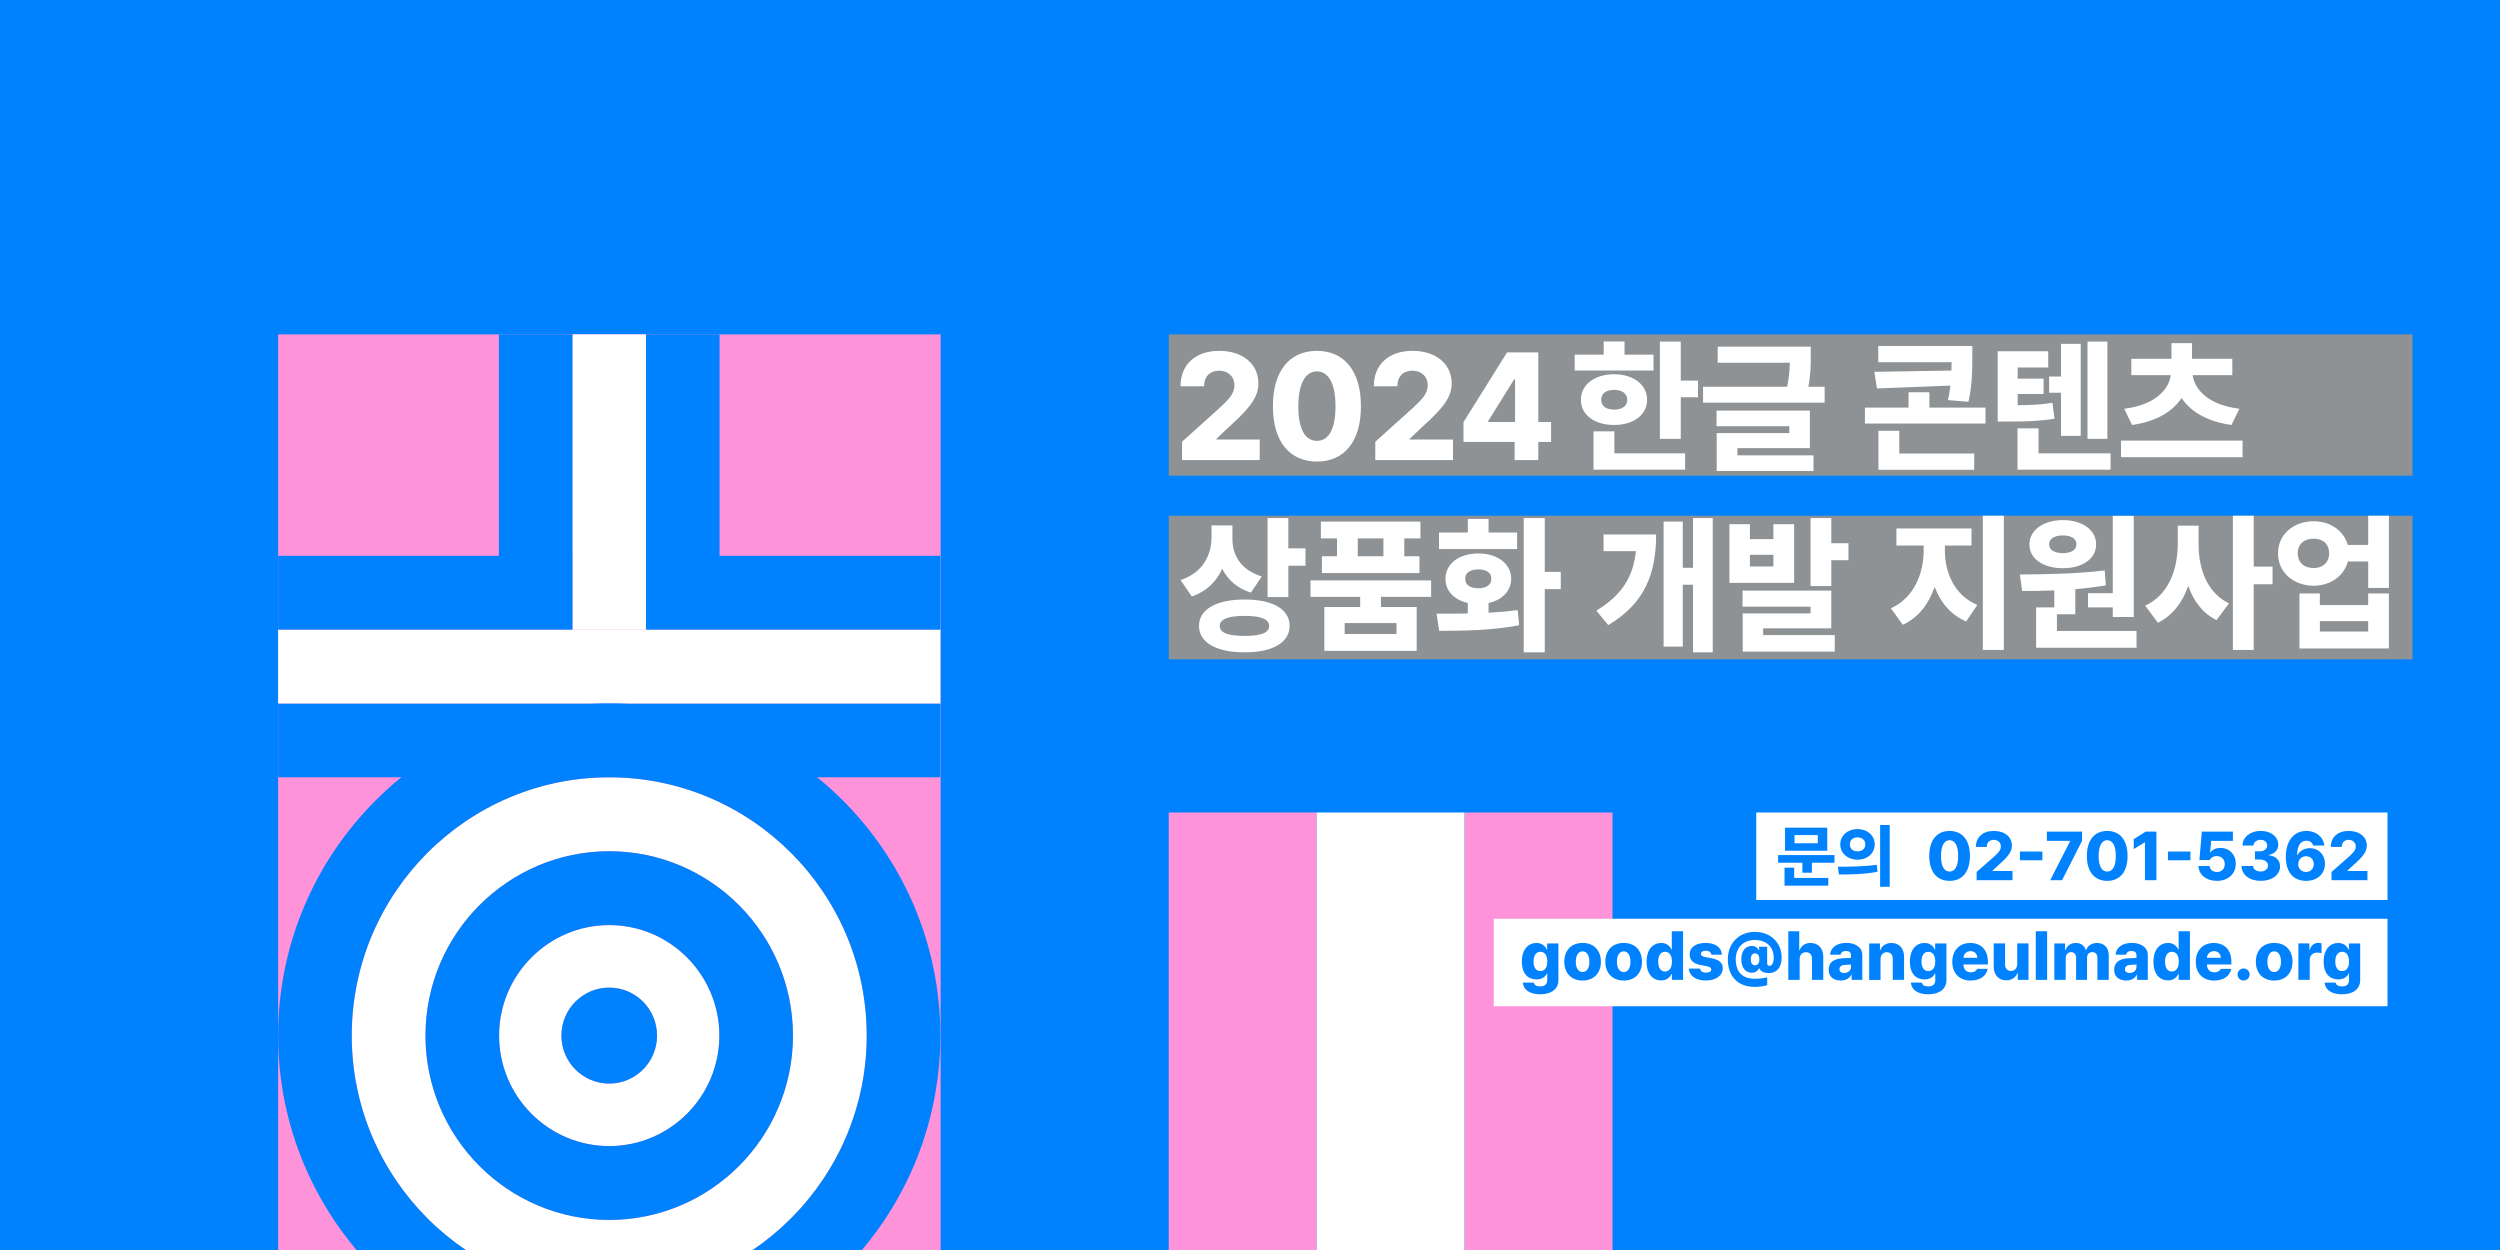 <?xml version="1.0" encoding="UTF-8"?>
<svg xmlns="http://www.w3.org/2000/svg" width="800" height="400" viewBox="0 0 800 400" fill="none">
  <rect x="0" y="0" width="800" height="400" fill="#333333" stroke="none"/>
  <g clip-path="url(#clip0_10_3317)">
    <rect width="800" height="400" fill="#0082FE"></rect>
    <path d="M301 107H89V438H301V107Z" fill="#FF93D9"></path>
    <path d="M300.904 225.104H89.007V248.726H300.904V225.104Z" fill="#0082FE"></path>
    <path d="M300.904 201.481H89.007V225.104H300.904V201.481Z" fill="white"></path>
    <path d="M194.953 390.378C162.529 390.378 136.157 363.92 136.157 331.391C136.157 298.863 162.529 272.395 194.953 272.395C227.377 272.395 253.747 298.858 253.747 331.391C253.747 363.925 227.375 390.378 194.953 390.378ZM194.953 248.733C149.516 248.733 112.554 285.815 112.554 331.387C112.554 376.958 149.516 414.05 194.953 414.05C240.391 414.05 277.35 376.968 277.35 331.387C277.35 285.805 240.388 248.733 194.953 248.733Z" fill="white"></path>
    <path d="M194.953 346.744C186.505 346.744 179.655 339.869 179.655 331.394C179.655 322.918 186.505 316.034 194.953 316.034C203.401 316.034 210.251 322.908 210.251 331.394C210.251 339.879 203.401 346.744 194.953 346.744ZM194.953 296.027C175.522 296.027 159.71 311.895 159.71 331.394C159.71 350.892 175.522 366.75 194.953 366.75C214.384 366.75 230.193 350.887 230.193 331.394C230.193 311.9 214.384 296.027 194.953 296.027Z" fill="white"></path>
    <path d="M194.953 414.052C149.516 414.052 112.554 376.97 112.554 331.389C112.554 285.807 149.516 248.736 194.953 248.736C240.391 248.736 277.35 285.817 277.35 331.389C277.35 376.961 240.388 414.052 194.953 414.052ZM194.953 225.101C136.527 225.101 89 272.779 89 331.386C89 389.993 136.527 437.682 194.953 437.682C253.379 437.682 300.906 389.998 300.906 331.386C300.906 272.774 253.377 225.101 194.953 225.101Z" fill="#0082FE"></path>
    <path d="M194.953 316.034C186.505 316.034 179.655 322.909 179.655 331.394C179.655 339.879 186.505 346.744 194.953 346.744C203.401 346.744 210.251 339.87 210.251 331.394C210.251 322.919 203.401 316.034 194.953 316.034Z" fill="#0082FE"></path>
    <path d="M194.953 366.748C175.522 366.748 159.71 350.885 159.71 331.392C159.71 311.898 175.522 296.028 194.953 296.028C214.384 296.028 230.194 311.896 230.194 331.392C230.194 350.888 214.384 366.748 194.953 366.748ZM194.953 272.396C162.529 272.396 136.157 298.858 136.157 331.392C136.157 363.926 162.529 390.378 194.953 390.378C227.378 390.378 253.747 363.921 253.747 331.392C253.747 298.863 227.375 272.396 194.953 272.396Z" fill="#0082FE"></path>
    <path d="M206.729 107H183.183V201.479H206.729V107Z" fill="white"></path>
    <path d="M300.904 177.857H230.263V107H206.729V201.479H230.263H300.904V177.857Z" fill="#0082FE"></path>
    <path d="M183.195 177.857H183.183V107H159.634V177.857H89.008V201.479H159.634H183.183H183.195V177.857Z" fill="#0082FE"></path>
    <path d="M421.34 260H374V569H421.34V260Z" fill="#FF93D9"></path>
    <path d="M468.685 260H421.345V569H468.685V260Z" fill="white"></path>
    <path d="M516 260H468.685V569H516V260Z" fill="#FF93D9"></path>
    <path d="M772 107H374V152.217H772V107Z" fill="#8E9294"></path>
    <path d="M772 165.029H374V211H772V165.029Z" fill="#8E9294"></path>
    <path d="M742.356 198.759H757.824V202.083H742.356V198.759ZM735.825 207.511H764.443V189.918H757.819V193.612H742.351V189.918H735.82V207.511H735.825ZM735.272 177.051C735.272 174.077 737.379 172.373 740.366 172.373C743.353 172.373 745.323 174.082 745.323 177.051C745.323 180.019 743.265 181.798 740.366 181.778C737.379 181.802 735.272 180.024 735.272 177.051ZM740.366 166.807C733.815 166.782 728.927 171.158 728.976 177.051C728.927 183.062 733.815 187.413 740.366 187.438C745.739 187.413 750.114 184.302 751.317 179.674H757.824V188.144H764.448V165.034H757.824V174.389H751.292C750.041 169.874 745.714 166.787 740.361 166.807M714.525 207.98H721.193V186.974H727.216V181.313H721.193V165.034H714.525V207.985V207.98ZM703.55 174.152V168.21H696.882V174.152C696.857 182.198 693.963 190.387 686.464 193.805L690.536 199.277C695.307 196.936 698.431 192.703 700.24 187.463C701.951 192.328 704.845 196.26 709.294 198.433L713.278 193.098C706.214 189.661 703.53 181.916 703.555 174.152M655.714 174.196C655.714 172.299 657.498 171.341 660.114 171.341C662.729 171.341 664.421 172.299 664.465 174.196C664.421 176.093 662.636 177.002 660.114 177.002C657.591 177.002 655.714 176.088 655.714 174.196ZM649.413 174.196C649.413 178.829 653.837 181.822 660.109 181.822C666.381 181.822 670.761 178.829 670.761 174.196C670.761 169.563 666.293 166.432 660.109 166.432C653.925 166.432 649.413 169.637 649.413 174.196ZM646.357 183.837L647.1 189.122C650.224 189.122 653.724 189.098 657.381 188.935V194.363H651.549V207.279H683.687V201.9H658.217V196.566H664.098V188.545C667.364 188.263 670.673 187.868 673.871 187.305L673.499 182.533C664.582 183.655 654.12 183.773 646.362 183.842M682.802 165.073H676.09V189.824H668.17V194.363H676.09V197.45H682.802V165.073ZM634.502 207.98H641.219V165.029H634.502V207.98ZM622.369 176.256V174.571H630.889V169.099H606.857V174.571H615.563V176.256C615.563 183.487 612.459 191.37 605.097 194.644L608.895 199.929C613.872 197.682 617.206 193.237 619.083 187.833C620.961 192.748 624.221 196.768 629.178 198.853L632.742 193.568C625.355 190.525 622.369 183.087 622.369 176.256Z" fill="white"></path>
    <path d="M579.38 187.54H586.018V179.257H591.503V173.829H586.018V165.783H579.38V187.54ZM559.971 177.528H567.486V181.272H559.971V177.528ZM557.621 194.139H579.38V196.292H557.665V208.502H587.123V203.217H564.21V201.063H586.013V188.992H557.616V194.139H557.621ZM559.971 167.753H553.426V186.517H574.124V167.753H567.486V172.525H559.971V167.753ZM510.827 195.403L514.653 200.036C526.498 192.973 529.958 183.312 529.958 171.028H513.134V176.362H523.486C522.634 184.596 519.037 190.419 510.832 195.403M548.077 165.788H541.76V181.697H538.485V166.914H532.353V206.916H538.485V187.125H541.76V208.739H548.077V165.788ZM468.876 185.204C468.828 183.238 470.536 182.21 473.071 182.21C475.607 182.21 477.242 183.238 477.223 185.204C477.247 187.239 475.563 188.221 473.071 188.246C470.536 188.221 468.832 187.239 468.876 185.204ZM460.486 175.706H485.472V170.421H476.342V166.069H469.704V170.421H460.481V175.706H460.486ZM459.702 196.386L460.535 201.858C467.543 201.858 477.154 201.814 486.119 200.08L485.657 195.215C482.683 195.635 479.5 195.892 476.342 196.08V192.968C480.697 192.01 483.579 189.086 483.579 185.199C483.579 180.403 479.174 177.103 473.066 177.103C466.959 177.103 462.535 180.403 462.554 185.199C462.53 189.061 465.343 191.98 469.699 192.943V196.312C466.078 196.381 462.647 196.381 459.693 196.381M494.324 165.788H487.594V208.739H494.324V188.528H499.444V183.006H494.324V165.788ZM434.488 172.288H442.693V177.997H434.488V172.288ZM430.293 199.379H446.888V202.886H430.293V199.379ZM422.686 172.288H427.85V177.997H423.007V183.376H454.218V177.997H449.375V172.288H454.539V166.909H422.681V172.288H422.686ZM457.95 185.717H419.362V191.002H435.267V194.232H423.786V208.27H453.337V194.232H441.905V191.002H457.95V185.717ZM405.628 191.052H412.267V181.04H417.751V175.473H412.267V165.788H405.628V191.052ZM390.323 200.268C390.298 198.164 393.043 197.063 398.299 197.087C403.506 197.063 406.115 198.164 406.134 200.268C406.11 202.535 403.506 203.474 398.299 203.498C393.043 203.474 390.303 202.54 390.323 200.268ZM383.684 200.268C383.66 205.647 389.33 208.783 398.299 208.739C407.103 208.783 412.68 205.652 412.68 200.268C412.68 194.884 407.103 191.822 398.299 191.847C389.335 191.822 383.66 194.983 383.684 200.268ZM394.377 172.525V168.129H387.69V171.823C387.665 177.508 385.062 183.218 377.776 185.623L381.373 190.864C386.123 189.273 389.281 186.068 391.101 181.998C392.878 185.51 395.875 188.246 400.275 189.649L403.779 184.453C396.912 182.373 394.377 177.503 394.377 172.52" fill="white"></path>
    <path d="M679.739 130.803L682.246 135.985C689.941 134.939 695.253 131.691 698.107 127.373C700.98 131.691 706.316 134.939 714.061 135.985L716.611 130.803C706.546 129.575 702.238 124.576 701.656 120.032H714.34V114.807H701.45V109.808H694.866V114.807H682.02V120.032H694.655C694.053 124.576 689.74 129.575 679.749 130.803M717.624 140.985H678.716V146.301H717.624V140.985ZM655.718 125.665H659.521V139.483H665.826V110.033H659.521V120.488H655.718V125.67V125.665ZM645.609 150.297H675.377V145.072H652.33V137.074H645.604V150.302L645.609 150.297ZM639.259 134.891H642.226C648.487 134.915 652.589 134.776 657.436 133.984L656.785 128.894C653.05 129.508 649.828 129.642 645.653 129.666V126.077H653.955V121.169H645.653V117.58H655.438V112.399H639.255V134.896L639.259 134.891ZM674.359 109.304H668.005V140.438H674.359V109.304ZM601.095 150.345H631.745V145.12H607.772V137.847H601.095V150.345ZM596.782 135.529H635.363V130.439H617.416V125.531H610.739V130.439H596.782V135.529ZM631.143 110.715H601.046V115.896H624.51C624.485 116.784 624.485 117.667 624.461 118.578L599.793 118.986L600.625 124.302L624.138 123.395C623.952 124.849 623.721 126.37 623.349 128.03L629.89 128.577C631.118 123.055 631.118 119.01 631.143 114.807V110.715ZM549.297 136.393H572.575V138.576H549.341V150.71H580.319V145.711H555.974V143.393H579.159V131.394H549.297V136.393ZM579.438 110.94H549.664V116.074H572.736C572.687 118.233 572.526 120.709 571.899 123.755H544.98V128.846H583.888V123.755H578.669C579.458 119.711 579.458 116.462 579.433 113.848V110.94H579.438ZM512.381 127.939C512.381 125.847 514.026 124.758 516.508 124.758C518.99 124.758 520.703 125.847 520.728 127.939C520.703 130.031 519.014 131.053 516.508 131.077C514.026 131.053 512.381 130.031 512.381 127.939ZM509.924 150.297H539.232V145.072H516.601V138.029H509.924V150.302V150.297ZM505.89 127.939C505.866 132.78 510.296 136.004 516.508 135.985C522.701 136.009 527.058 132.78 527.082 127.939C527.058 123.074 522.701 119.783 516.508 119.759C510.296 119.783 505.866 123.074 505.89 127.939ZM503.898 118.578H529.123V113.488H519.852V109.261H513.174V113.488H503.902V118.578H503.898ZM537.842 109.304H531.165V140.438H537.842V127.119H543.359V121.803H537.842V109.304Z" fill="white"></path>
    <path d="M476.223 135.031V134.745L484.542 121.367H484.822V135.031H476.227H476.223ZM468.324 141.414H484.68V147.223H492.254V141.414H496.345V135.036H492.254V112.758H482.261L468.32 135.087V141.419L468.324 141.414ZM440.093 147.218H464.954V140.65H451.106V140.414L455.334 136.413C462.604 129.915 464.513 126.608 464.537 122.653C464.513 116.487 459.563 112.275 451.989 112.275C444.414 112.275 439.607 116.653 439.626 123.608H447.157C447.132 120.487 449.06 118.633 451.945 118.608C454.78 118.633 456.845 120.392 456.87 123.271C456.845 125.89 455.221 127.649 452.362 130.317L440.093 141.363V147.218ZM415.466 129.986C415.491 122.462 417.86 118.869 421.412 118.844C424.988 118.869 427.358 122.462 427.358 129.986C427.382 137.624 424.988 141.077 421.412 141.077C417.836 141.077 415.442 137.624 415.466 129.986ZM421.412 147.696C430.149 147.696 435.516 141.318 435.491 129.986C435.516 118.728 430.149 112.275 421.412 112.275C412.675 112.275 407.333 118.678 407.333 129.986C407.333 141.293 412.675 147.696 421.412 147.696ZM378.242 147.218H403.104V140.65H389.255V140.414L393.484 136.413C400.754 129.915 402.663 126.608 402.687 122.653C402.663 116.487 397.713 112.275 390.138 112.275C382.564 112.275 377.752 116.653 377.776 123.608H385.306C385.282 120.487 387.21 118.633 390.094 118.608C392.93 118.633 394.995 120.392 395.02 123.271C394.995 125.89 393.371 127.649 390.511 130.317L378.242 141.363V147.218Z" fill="white"></path>
    <path d="M764 294H478V322H764V294Z" fill="white"></path>
    <path d="M764 260H562V288H764V260Z" fill="white"></path>
    <path fill-rule="evenodd" clip-rule="evenodd" d="M757.58 281.67H746.09V279.03L751.76 274.04C753.08 272.84 753.83 272.04 753.84 270.86C753.83 269.56 752.87 268.76 751.56 268.75C750.23 268.76 749.34 269.6 749.35 271.01H745.87C745.85 267.88 748.08 265.9 751.58 265.9C755.08 265.9 757.37 267.8 757.38 270.58C757.37 272.36 756.49 273.86 753.13 276.79L751.18 278.6V278.71H757.58V281.67ZM737.94 273.99C736.502 273.99 735.432 275.097 735.43 276.525C735.432 277.923 736.482 279.04 737.92 279.03C739.37 279.05 740.43 277.95 740.41 276.5C740.43 275.08 739.38 273.99 737.94 273.99ZM743.98 276.4C743.99 279.647 741.534 281.876 737.949 281.88C734.549 281.869 731.46 279.849 731.46 274.17C731.48 269.02 734.06 265.9 738.03 265.9C741.3 265.9 743.51 267.97 743.81 270.58H740.2C739.96 269.57 739.13 269.03 738.03 269.03C736.07 269.02 735.09 270.83 735.09 273.65H735.2C735.86 272.25 737.43 271.42 739.17 271.42C741.98 271.42 743.99 273.51 743.98 276.4ZM737.949 281.88C737.946 281.88 737.943 281.88 737.94 281.88H737.95C737.949 281.88 737.949 281.88 737.949 281.88ZM729.61 277.26C729.62 279.96 727.03 281.88 723.4 281.88L723.39 281.87C719.85 281.87 717.32 279.91 717.29 277.12H720.98C721.01 278.16 722.02 278.87 723.41 278.88C724.78 278.87 725.77 278.1 725.75 276.97C725.78 275.85 724.72 275.05 723.09 275.04H721.59V272.42H723.09C724.51 272.43 725.5 271.67 725.5 270.55C725.5 269.49 724.67 268.75 723.42 268.74C722.14 268.75 721.14 269.49 721.12 270.57H717.6C717.64 267.81 720.12 265.89 723.44 265.89C726.76 265.89 729.04 267.8 729.03 270.34C729.04 272.08 727.77 273.29 725.98 273.56V273.67C728.36 273.96 729.62 275.33 729.61 277.26ZM715.45 276.4C715.45 279.597 713.034 281.876 709.42 281.88C706.015 281.876 703.57 279.897 703.52 277.13H707.09C707.14 278.28 708.16 279.05 709.43 279.04C710.89 279.06 711.93 278.02 711.92 276.51C711.93 274.99 710.87 273.95 709.38 273.95C708.27 273.95 707.52 274.39 707.1 275.22H703.81L704.58 266.11H714.53V269.07H707.59L707.22 272.79H707.33C707.86 271.94 709.08 271.32 710.53 271.33C713.36 271.32 715.45 273.44 715.45 276.4ZM709.42 281.88C709.417 281.88 709.413 281.88 709.41 281.88H709.43C709.427 281.88 709.423 281.88 709.42 281.88ZM693.75 272.49H700.93V275.28H693.75V272.49ZM686.64 266.11H690.06L690.05 266.12V281.67H686.38V269.55H686.3L682.8 271.7V268.52L686.64 266.11ZM674.31 268.86C672.67 268.87 671.57 270.49 671.56 273.89C671.55 277.34 672.65 278.9 674.31 278.9C675.97 278.9 677.07 277.34 677.06 273.89C677.06 270.49 675.97 268.87 674.31 268.86ZM680.82 273.89C680.83 279 678.35 281.88 674.31 281.88C670.27 281.88 667.8 278.99 667.8 273.89C667.8 268.79 670.27 265.9 674.31 265.9C678.35 265.9 680.83 268.81 680.82 273.89ZM659.86 281.67H656.08L656.07 281.66L662.43 269.18V269.07H655V266.11H666.24V269.1L659.86 281.67ZM646.38 272.49H653.56V275.28H646.38V272.49ZM644 281.67H632.52V279.03L638.19 274.04C639.51 272.84 640.26 272.04 640.27 270.86C640.26 269.56 639.3 268.76 637.99 268.75C636.66 268.76 635.77 269.6 635.78 271.01H632.3C632.28 267.88 634.51 265.9 638.01 265.9C641.51 265.9 643.8 267.8 643.81 270.58C643.8 272.36 642.92 273.86 639.56 276.79L637.6 278.6V278.71H644V281.67ZM623.87 268.86C622.23 268.87 621.13 270.49 621.12 273.89C621.11 277.34 622.22 278.9 623.87 278.9C625.52 278.9 626.63 277.34 626.62 273.89C626.62 270.49 625.52 268.87 623.87 268.86ZM630.38 273.89C630.39 279 627.91 281.88 623.87 281.88C619.83 281.88 617.36 278.99 617.36 273.89C617.36 268.79 619.83 265.9 623.87 265.9C627.91 265.9 630.39 268.81 630.38 273.89ZM604.71 283.77H601.64V264H604.71V283.77ZM594.4 267.96C593.01 267.96 591.95 268.75 591.95 270.19C591.95 271.67 593.02 272.44 594.4 272.43C595.8 272.44 596.89 271.66 596.91 270.19C596.89 268.75 595.79 267.96 594.4 267.96ZM588.12 277.35L588.12 277.35H588.11C588.113 277.35 588.117 277.35 588.12 277.35ZM588.12 277.35L588.46 279.84C591.88 279.84 596.5 279.8 600.81 278.96L600.57 276.73C596.404 277.309 591.589 277.36 588.12 277.35ZM588.88 270.2C588.88 267.34 591.3 265.29 594.4 265.3C597.53 265.29 599.9 267.34 599.92 270.2C599.9 273.07 597.54 275.11 594.4 275.1C591.3 275.11 588.88 273.06 588.88 270.2ZM581.7 267.23H574.24V269.85H581.7V267.23ZM584.72 272.24H571.21V264.85H584.72V272.24ZM585.05 283.41H571.05V277.65H574.14V280.94H585.05V283.41ZM569 273.63H587.03V276.08H579.81V279.28H576.76V276.08H569V273.63Z" fill="#0082FE"></path>
    <path fill-rule="evenodd" clip-rule="evenodd" d="M749.48 304.57C748.06 304.57 747.29 305.81 747.29 307.69C747.29 309.6 748.08 310.74 749.48 310.74C750.88 310.74 751.7 309.61 751.69 307.69C751.7 305.77 750.9 304.57 749.48 304.57ZM755.26 313.63C755.26 316.59 752.88 318.18 749.4 318.18C746.05 318.18 744.04 316.66 743.88 314.44H747.4C747.55 315.29 748.35 315.65 749.48 315.64C750.79 315.65 751.69 315.09 751.69 313.58V311.52H751.56C751.12 312.57 749.99 313.4 748.25 313.41C745.67 313.4 743.57 311.78 743.57 307.7C743.57 303.62 745.77 301.75 748.23 301.75C750.1 301.75 751.1 302.85 751.54 303.9H751.65V301.9H755.26V313.63ZM739.11 313.56H735.48V301.89H739V304H739.11C739.54 302.47 740.57 301.73 741.86 301.72C742.19 301.73 742.59 301.79 742.89 301.85V305.01C742.54 304.9 741.89 304.83 741.45 304.84C740.1 304.83 739.1 305.77 739.11 307.18V313.56ZM727.76 304.43C726.33 304.44 725.56 305.8 725.57 307.74C725.56 309.7 726.33 311.04 727.76 311.05C729.15 311.04 729.91 309.7 729.91 307.74C729.92 305.8 729.15 304.44 727.76 304.43ZM733.6 307.75C733.6 311.35 731.39 313.77 727.74 313.77C724.09 313.77 721.87 311.34 721.87 307.75C721.87 304.16 724.09 301.74 727.74 301.74C731.39 301.74 733.6 304.15 733.6 307.75ZM719.9 311.82C719.89 312.9 718.98 313.77 717.95 313.77C716.89 313.77 716 312.9 716.02 311.82C715.99 310.77 716.92 309.91 717.95 309.91C718.98 309.91 719.89 310.77 719.9 311.82ZM708.49 304.36C707.21 304.36 706.26 305.29 706.21 306.49H710.66C710.64 305.24 709.77 304.36 708.49 304.36ZM714 310.03C713.56 312.31 711.56 313.77 708.54 313.77V313.78C704.88 313.78 702.65 311.41 702.65 307.79C702.65 304.17 704.91 301.75 708.41 301.75C711.69 301.75 714.04 303.83 714.04 307.7V308.62H706.22V308.68C706.24 310.17 707.14 311.15 708.61 311.15C709.6 311.15 710.34 310.72 710.63 310.03H714ZM695 304.57C693.58 304.57 692.81 305.81 692.81 307.71C692.81 309.63 693.59 310.89 695 310.89C696.41 310.89 697.22 309.64 697.21 307.71C697.22 305.77 696.42 304.57 695 304.57ZM697.07 311.67C696.59 312.73 695.56 313.73 693.78 313.73C691.18 313.73 689.1 311.83 689.1 307.74C689.1 303.65 691.3 301.75 693.76 301.75C695.63 301.75 696.63 302.85 697.07 303.9H697.16V298.01H700.77V313.56H697.18V311.67H697.07ZM681.46 308.78C680.55 308.88 679.97 309.39 679.98 310.16C679.96 310.94 680.6 311.36 681.48 311.36C682.71 311.36 683.68 310.55 683.67 309.4V308.65C683.23 308.66 682.01 308.73 681.46 308.78ZM680.39 313.77C678.15 313.76 676.53 312.62 676.54 310.31H676.55C676.54 307.72 678.55 306.8 680.87 306.66C681.575 306.61 682.692 306.567 683.333 306.543C683.465 306.538 683.576 306.533 683.66 306.53V305.58C683.66 304.76 683.06 304.3 682.07 304.31C681.11 304.3 680.49 304.73 680.35 305.49H676.98C677.14 303.43 678.88 301.73 682.16 301.73C685.04 301.73 687.29 303.1 687.3 305.62V313.55H683.88V311.92H683.79C683.15 313.1 682.02 313.76 680.39 313.77ZM661.03 313.56H657.4L657.39 313.57V301.9H660.83V304.03H660.96C661.45 302.61 662.66 301.75 664.27 301.75C665.88 301.75 667.12 302.63 667.43 304.03H667.56C668.01 302.64 669.36 301.75 671.08 301.75C673.27 301.75 674.8 303.23 674.8 305.7V313.56H671.17V306.51C671.19 305.31 670.5 304.68 669.52 304.68C668.47 304.68 667.84 305.42 667.84 306.55V313.55H664.36V306.46C664.36 305.37 663.73 304.68 662.73 304.68C661.73 304.68 661.02 305.45 661.03 306.64V313.56ZM651.45 298H655.08V313.55H651.45V298ZM643.48 310.7C644.6 310.7 645.51 309.94 645.5 308.53L645.51 308.52V301.88H649.12V313.55H645.68V311.4H645.55C645.03 312.81 643.73 313.7 641.98 313.7C639.59 313.7 637.99 311.97 637.98 309.32V301.89H641.61V308.64C641.61 309.92 642.36 310.7 643.48 310.7ZM630.57 304.36C629.29 304.36 628.34 305.29 628.29 306.49H632.74C632.72 305.24 631.85 304.36 630.57 304.36ZM636.07 310.03C635.63 312.31 633.63 313.77 630.61 313.77L630.62 313.78C626.97 313.78 624.73 311.41 624.73 307.79C624.73 304.17 626.99 301.75 630.49 301.75C633.77 301.75 636.12 303.83 636.12 307.7V308.62H628.3V308.68C628.31 310.17 629.21 311.15 630.68 311.15C631.67 311.15 632.41 310.72 632.7 310.03H636.07ZM617.07 304.57C615.65 304.57 614.88 305.81 614.88 307.69C614.88 309.6 615.67 310.74 617.07 310.74C618.47 310.74 619.29 309.61 619.28 307.69C619.29 305.77 618.49 304.57 617.07 304.57ZM622.86 313.63C622.86 316.589 620.472 318.179 616.995 318.18C613.648 318.179 611.64 316.659 611.48 314.44H615C615.15 315.29 615.95 315.65 617.08 315.64C618.39 315.65 619.29 315.09 619.29 313.58V311.52H619.16C618.72 312.57 617.59 313.4 615.85 313.41C613.27 313.4 611.17 311.78 611.17 307.7C611.17 303.62 613.37 301.75 615.83 301.75C617.7 301.75 618.7 302.85 619.14 303.9H619.25V301.9H622.86V313.63ZM616.995 318.18C616.993 318.18 616.992 318.18 616.99 318.18H617C616.998 318.18 616.997 318.18 616.995 318.18ZM603.78 304.71C602.58 304.72 601.78 305.53 601.78 306.88L601.77 306.89V313.57H598.14V301.9H601.58V304.03H601.71C602.24 302.62 603.54 301.75 605.26 301.75C607.72 301.75 609.31 303.49 609.3 306.13V313.56H605.69V306.81C605.69 305.5 604.98 304.71 603.78 304.71ZM590.11 308.78C589.2 308.88 588.62 309.39 588.63 310.16C588.62 310.94 589.25 311.36 590.13 311.36C591.36 311.36 592.33 310.55 592.32 309.4V308.65C591.88 308.66 590.66 308.73 590.11 308.78ZM589.04 313.77C586.8 313.76 585.18 312.62 585.19 310.31C585.18 307.72 587.19 306.8 589.51 306.66C590.215 306.61 591.332 306.567 591.973 306.543C592.105 306.538 592.216 306.533 592.3 306.53V305.58C592.3 304.76 591.7 304.3 590.71 304.31C589.75 304.3 589.13 304.73 588.99 305.49H585.62C585.78 303.43 587.52 301.73 590.8 301.73C593.68 301.73 595.93 303.1 595.94 305.62V313.55H592.52V311.92H592.43C591.8 313.1 590.67 313.76 589.04 313.77ZM577.91 304.71C576.71 304.72 575.89 305.53 575.89 306.88V313.56H572.26V298.01H575.76V304.03H575.89C576.42 302.6 577.65 301.75 579.39 301.75C581.85 301.75 583.45 303.47 583.45 306.13V313.56H579.82V306.81C579.83 305.5 579.13 304.71 577.91 304.71ZM561.6 305.07C560.73 305.08 560.23 305.81 560.25 306.98C560.22 308.16 560.73 308.89 561.6 308.89C562.48 308.9 563 308.17 563 306.98C563 305.79 562.49 305.08 561.6 305.07ZM562.89 309.84C562.57 310.57 561.79 311.28 560.57 311.28H560.56C558.74 311.28 557.22 309.86 557.21 306.98C557.22 304 558.84 302.7 560.54 302.7C561.78 302.7 562.52 303.41 562.84 304.14H562.91V302.96H565.49V308.12C565.49 308.76 565.72 309.06 566.2 309.07C567.07 309.06 567.59 308.08 567.6 306.47C567.6 303.06 565.26 300.79 561.52 300.8C557.81 300.8 555.44 303.29 555.44 306.99C555.44 310.93 557.52 313.22 561.5 313.2C563.05 313.2 564.36 313.04 565.5 312.75V315.26C564.31 315.62 562.94 315.8 561.5 315.8C555.97 315.8 552.91 312.29 552.91 306.99C552.89 301.88 556.48 298.2 561.52 298.2C566.56 298.2 570.13 301.63 570.13 306.41C570.12 309.6 568.54 311.4 565.94 311.39C564.42 311.38 563.28 310.75 562.98 309.84H562.89ZM551.01 305.5H547.64V305.49C547.55 304.71 546.84 304.22 545.88 304.22C544.98 304.22 544.28 304.62 544.29 305.23C544.28 305.67 544.62 306.05 545.62 306.24L547.83 306.67C550.15 307.12 551.27 308.13 551.29 309.83C551.27 312.21 549.08 313.76 545.92 313.76C542.58 313.76 540.65 312.28 540.4 309.96H544.01C544.15 310.8 544.86 311.25 545.94 311.25C546.92 311.24 547.6 310.87 547.62 310.22C547.6 309.7 547.15 309.38 546.14 309.17L544.14 308.8C541.84 308.37 540.68 307.21 540.7 305.43C540.67 303.12 542.67 301.74 545.81 301.74C548.95 301.74 550.86 303.17 551.01 305.5ZM532.81 304.57C531.39 304.57 530.62 305.81 530.62 307.71C530.62 309.63 531.41 310.89 532.81 310.89C534.21 310.89 535.03 309.64 535.02 307.71C535.03 305.77 534.23 304.57 532.81 304.57ZM534.88 311.67C534.41 312.73 533.37 313.73 531.59 313.73C528.99 313.73 526.91 311.83 526.91 307.74C526.91 303.65 529.11 301.75 531.57 301.75C533.44 301.75 534.44 302.85 534.88 303.9H534.97V298.01H538.58V313.56H534.99V311.67H534.88ZM519.6 304.43C518.17 304.44 517.4 305.8 517.41 307.74C517.4 309.7 518.17 311.04 519.6 311.05C520.99 311.04 521.76 309.7 521.75 307.74C521.76 305.8 520.99 304.44 519.6 304.43ZM525.44 307.75C525.44 311.35 523.23 313.77 519.58 313.77C515.93 313.77 513.71 311.34 513.71 307.75C513.71 304.16 515.93 301.74 519.58 301.74C523.23 301.74 525.44 304.15 525.44 307.75ZM506.45 304.43C505.02 304.44 504.26 305.8 504.26 307.74C504.25 309.7 505.02 311.04 506.45 311.05C507.84 311.04 508.61 309.7 508.6 307.74C508.61 305.8 507.84 304.44 506.45 304.43ZM512.29 307.75C512.29 311.35 510.08 313.77 506.43 313.77C502.79 313.77 500.57 311.34 500.57 307.75C500.57 304.16 502.78 301.74 506.43 301.74C510.08 301.74 512.29 304.15 512.29 307.75ZM492.92 304.57C491.5 304.57 490.73 305.81 490.73 307.69C490.73 309.6 491.51 310.74 492.92 310.74C494.33 310.74 495.14 309.61 495.13 307.69C495.14 305.77 494.34 304.57 492.92 304.57ZM498.69 313.63C498.69 316.59 496.31 318.18 492.83 318.18C489.48 318.18 487.47 316.66 487.31 314.44H490.83C490.98 315.29 491.78 315.65 492.91 315.64C494.22 315.65 495.12 315.09 495.12 313.58V311.52H494.99C494.55 312.57 493.42 313.4 491.68 313.41C489.11 313.4 487 311.78 487 307.7C487 303.62 489.2 301.75 491.66 301.75C493.53 301.75 494.53 302.85 494.97 303.9H495.08V301.9H498.69V313.63Z" fill="#0082FE"></path>
  </g>
  <defs>
    <clipPath id="clip0_10_3317">
      <rect width="800" height="400" fill="white"></rect>
    </clipPath>
  </defs>
</svg>
